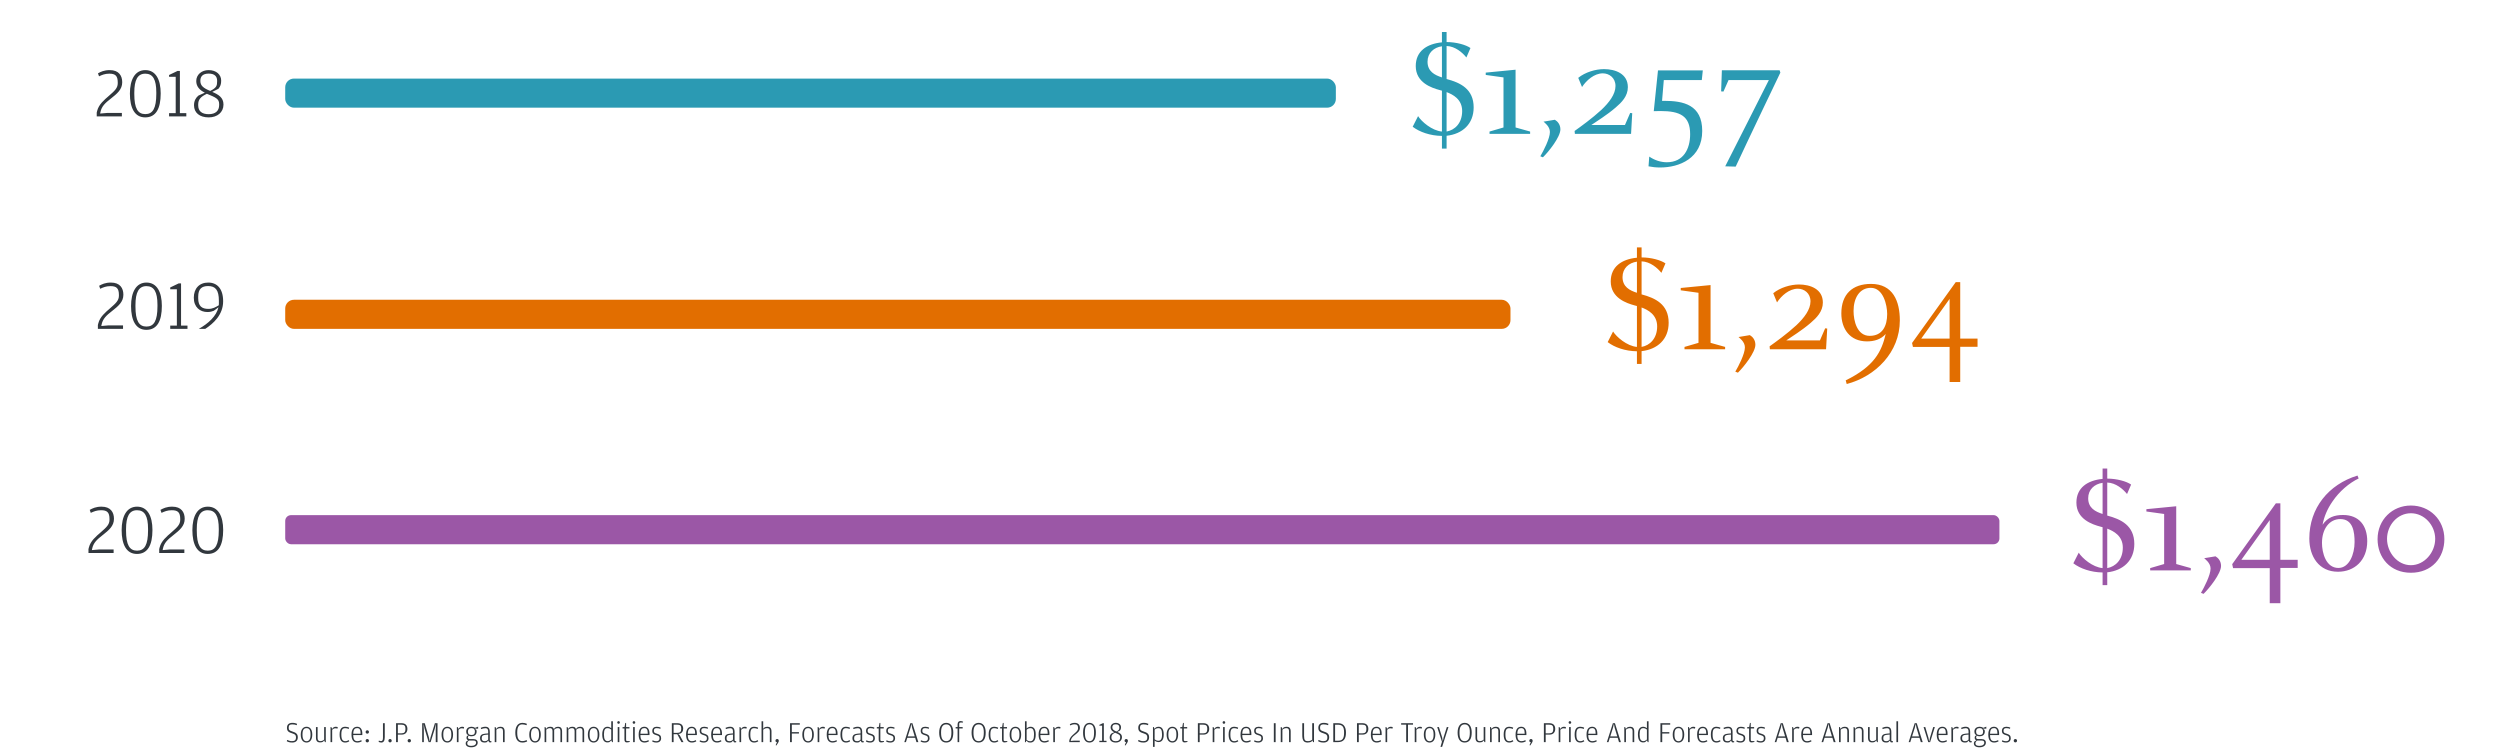 <svg width="859" height="258" viewBox="0 0 859 258" fill="none" xmlns="http://www.w3.org/2000/svg">
<path d="M100.43 255.14C101.57 255.14 102.33 254.52 102.33 253.33C102.33 252.13 101.62 251.72 100.5 251.36C99.41 251.01 99.19 250.81 99.19 250.03C99.19 249.18 99.58 248.9 100.39 248.9C101.12 248.9 101.42 249 101.95 249.18L102.07 248.7C101.66 248.52 101.22 248.37 100.45 248.37C99.3 248.37 98.6 248.94 98.6 250.07C98.6 251.28 99.22 251.61 100.43 251.99C101.45 252.31 101.7 252.6 101.7 253.35C101.7 254.37 101.23 254.65 100.3 254.65C99.66 254.65 99.22 254.48 98.67 254.23L98.54 254.68C98.94 254.92 99.47 255.14 100.43 255.14ZM105.328 255.14C106.518 255.14 107.298 254.19 107.298 252.39C107.298 250.63 106.488 249.71 105.328 249.71C104.168 249.71 103.338 250.63 103.338 252.42C103.338 254.19 104.138 255.14 105.328 255.14ZM105.328 254.68C104.518 254.68 103.938 254.08 103.938 252.45V252.32C103.938 250.71 104.478 250.19 105.328 250.19C106.168 250.19 106.698 250.7 106.698 252.37V252.5C106.698 254.08 106.128 254.68 105.328 254.68ZM111.373 254.13C110.983 254.46 110.613 254.65 110.023 254.65C109.503 254.65 109.133 254.39 109.133 253.61V249.81H108.563V253.49C108.563 254.68 109.143 255.1 109.943 255.1C110.423 255.1 110.763 254.99 110.973 254.88L111.393 254.4L111.663 255H111.943V249.81H111.373V254.13ZM114.117 250.44L113.847 249.81H113.567V255H114.137V250.74C114.467 250.46 114.767 250.24 115.217 250.24C115.537 250.24 115.717 250.29 115.937 250.38L116.057 249.84C115.927 249.78 115.697 249.71 115.377 249.71C115.117 249.71 114.877 249.78 114.617 249.9L114.117 250.44ZM118.598 255.14C119.158 255.14 119.668 254.94 119.998 254.74L119.848 254.31C119.358 254.54 119.108 254.67 118.638 254.67C117.788 254.67 117.288 254.17 117.288 252.43V252.3C117.288 250.61 117.768 250.2 118.638 250.2C119.018 250.2 119.348 250.3 119.848 250.46L119.948 250C119.568 249.84 119.108 249.71 118.598 249.71C117.348 249.71 116.688 250.54 116.688 252.39C116.688 254.26 117.368 255.14 118.598 255.14ZM121.374 252.57H124.494V252.08C124.494 250.64 123.914 249.71 122.734 249.71C121.584 249.71 120.774 250.49 120.774 252.41C120.774 254.25 121.474 255.14 122.794 255.14C123.394 255.14 123.974 254.92 124.284 254.75L124.154 254.31C123.674 254.54 123.284 254.67 122.834 254.67C121.864 254.67 121.384 254.14 121.374 252.57ZM121.374 252.1C121.424 250.52 121.974 250.18 122.734 250.18C123.504 250.18 123.904 250.66 123.904 251.97V252.1H121.374ZM126.194 252.09C126.514 252.09 126.774 251.85 126.774 251.51C126.774 251.16 126.514 250.92 126.194 250.92C125.894 250.92 125.624 251.16 125.624 251.51C125.624 251.85 125.894 252.09 126.194 252.09ZM126.194 255.09C126.514 255.09 126.774 254.85 126.774 254.51C126.774 254.16 126.514 253.92 126.194 253.92C125.894 253.92 125.624 254.16 125.624 254.51C125.624 254.85 125.894 255.09 126.194 255.09ZM131.007 255.14C131.727 255.14 132.207 254.66 132.207 253.29V248.49H131.587V253.51C131.587 254.41 131.337 254.64 130.897 254.64C130.627 254.64 130.427 254.56 130.177 254.46L130.097 254.91C130.277 255.01 130.627 255.14 131.007 255.14ZM134.017 255.09C134.337 255.09 134.597 254.85 134.597 254.51C134.597 254.16 134.337 253.92 134.017 253.92C133.717 253.92 133.447 254.16 133.447 254.51C133.447 254.85 133.717 255.09 134.017 255.09ZM136.084 255H136.704V252.42H137.984C139.414 252.42 139.984 251.5 139.984 250.44C139.984 249.35 139.394 248.49 137.984 248.49H136.084V255ZM136.704 251.97V249H137.894C138.934 249 139.314 249.36 139.314 250.39V250.47C139.314 251.53 138.934 251.97 137.914 251.97H136.704ZM140.626 255.09C140.946 255.09 141.206 254.85 141.206 254.51C141.206 254.16 140.946 253.92 140.626 253.92C140.326 253.92 140.056 254.16 140.056 254.51C140.056 254.85 140.326 255.09 140.626 255.09ZM145.06 255H145.63V250.78L145.53 248.66L145.88 250.34L147.28 255H147.96L149.43 250.26L149.83 248.66L149.72 250.78V255H150.33V248.49H149.43L147.91 253.43L147.66 254.8L147.39 253.43L145.94 248.49H145.06V255ZM153.704 255.14C154.894 255.14 155.674 254.19 155.674 252.39C155.674 250.63 154.864 249.71 153.704 249.71C152.544 249.71 151.714 250.63 151.714 252.42C151.714 254.19 152.514 255.14 153.704 255.14ZM153.704 254.68C152.894 254.68 152.314 254.08 152.314 252.45V252.32C152.314 250.71 152.854 250.19 153.704 250.19C154.544 250.19 155.074 250.7 155.074 252.37V252.5C155.074 254.08 154.504 254.68 153.704 254.68ZM157.529 250.44L157.259 249.81H156.979V255H157.549V250.74C157.879 250.46 158.179 250.24 158.629 250.24C158.949 250.24 159.129 250.29 159.349 250.38L159.469 249.84C159.339 249.78 159.109 249.71 158.789 249.71C158.529 249.71 158.289 249.78 158.029 249.9L157.529 250.44ZM163.2 250.09C162.84 249.81 162.39 249.71 161.99 249.71C161.19 249.71 160.19 250.13 160.19 251.35C160.19 251.7 160.28 252.03 160.41 252.28L160.98 252.63L160.49 252.86C160.42 252.95 160.28 253.14 160.28 253.48C160.28 254.06 160.63 254.29 160.92 254.37L160.31 254.68C160.2 254.8 160.01 255.04 160.01 255.46C160.01 256.23 160.67 256.77 161.92 256.77C163.24 256.77 164.14 256.18 164.14 255.17C164.14 254.41 163.61 253.95 162.64 253.95H161.51C161.02 253.95 160.78 253.76 160.78 253.37C160.78 253.11 160.93 252.93 161.09 252.81C161.37 252.94 161.68 252.99 161.99 252.99C162.9 252.99 163.77 252.57 163.77 251.32C163.77 251.1 163.74 250.97 163.69 250.8L163.11 250.38H164.29V249.68L163.2 250.09ZM161.99 252.54C161.14 252.54 160.78 252.18 160.78 251.37V251.31C160.78 250.64 161.14 250.18 161.99 250.18C162.83 250.18 163.18 250.64 163.18 251.32V251.38C163.18 252.18 162.83 252.54 161.99 252.54ZM161.17 254.45H162.71C163.39 254.45 163.58 254.78 163.58 255.18V255.22C163.58 255.79 163.04 256.29 161.92 256.29C161.02 256.29 160.54 256.02 160.54 255.42C160.54 254.98 160.78 254.7 161.17 254.45ZM167.737 252L166.757 252.08C165.537 252.18 164.947 252.62 164.947 253.64C164.947 254.75 165.617 255.14 166.487 255.14C166.787 255.14 167.087 255.08 167.277 255L167.757 254.48L168.077 255.03C168.197 255.08 168.317 255.1 168.447 255.1C168.627 255.1 168.777 255.05 168.857 255.01L168.837 254.66H168.667C168.407 254.66 168.297 254.57 168.297 254.26V251.59C168.297 250.3 167.847 249.71 166.767 249.71C166.157 249.71 165.707 249.86 165.207 250.06L165.297 250.52C165.807 250.35 166.267 250.21 166.777 250.21C167.567 250.21 167.737 250.71 167.737 251.39V252ZM167.737 254.11C167.497 254.4 167.157 254.67 166.557 254.67C165.837 254.67 165.527 254.39 165.527 253.69V253.62C165.527 252.84 165.907 252.56 166.797 252.48L167.737 252.39V254.11ZM170.528 250.45L170.258 249.81H169.978V255H170.548V250.71C170.978 250.39 171.318 250.19 171.918 250.19C172.448 250.19 172.828 250.42 172.828 251.2V255H173.398V251.32C173.398 250.13 172.818 249.71 171.998 249.71C171.518 249.71 171.198 249.84 170.978 249.95L170.528 250.45ZM179.479 255.14C180.169 255.14 180.639 254.99 181.139 254.77L180.969 254.3C180.399 254.5 180.089 254.64 179.419 254.64C178.359 254.64 177.719 253.88 177.719 251.79V251.6C177.719 249.51 178.509 248.9 179.419 248.9C179.969 248.9 180.309 249.01 180.929 249.18L181.029 248.69C180.559 248.5 180.149 248.37 179.499 248.37C177.799 248.37 177.059 249.82 177.059 251.73C177.059 253.68 177.709 255.14 179.479 255.14ZM183.847 255.14C185.037 255.14 185.817 254.19 185.817 252.39C185.817 250.63 185.007 249.71 183.847 249.71C182.687 249.71 181.857 250.63 181.857 252.42C181.857 254.19 182.657 255.14 183.847 255.14ZM183.847 254.68C183.037 254.68 182.457 254.08 182.457 252.45V252.32C182.457 250.71 182.997 250.19 183.847 250.19C184.687 250.19 185.217 250.7 185.217 252.37V252.5C185.217 254.08 184.647 254.68 183.847 254.68ZM190.322 250.48L189.982 249.95C189.722 249.79 189.442 249.71 189.062 249.71C188.602 249.71 188.282 249.84 188.082 249.95L187.662 250.43L187.402 249.81H187.122V255H187.692V250.69C188.082 250.39 188.432 250.19 188.982 250.19C189.482 250.19 189.842 250.42 189.842 251.2V255H190.412V250.72C190.802 250.4 191.132 250.19 191.702 250.19C192.232 250.19 192.562 250.42 192.562 251.2V255H193.132V251.32C193.132 250.13 192.592 249.71 191.782 249.71C191.342 249.71 190.992 249.84 190.802 249.95L190.322 250.48ZM197.913 250.48L197.573 249.95C197.313 249.79 197.033 249.71 196.653 249.71C196.193 249.71 195.873 249.84 195.673 249.95L195.253 250.43L194.993 249.81H194.713V255H195.283V250.69C195.673 250.39 196.023 250.19 196.573 250.19C197.073 250.19 197.433 250.42 197.433 251.2V255H198.003V250.72C198.393 250.4 198.723 250.19 199.293 250.19C199.823 250.19 200.153 250.42 200.153 251.2V255H200.723V251.32C200.723 250.13 200.183 249.71 199.373 249.71C198.933 249.71 198.583 249.84 198.393 249.95L197.913 250.48ZM203.975 255.14C205.165 255.14 205.945 254.19 205.945 252.39C205.945 250.63 205.135 249.71 203.975 249.71C202.815 249.71 201.985 250.63 201.985 252.42C201.985 254.19 202.785 255.14 203.975 255.14ZM203.975 254.68C203.165 254.68 202.585 254.08 202.585 252.45V252.32C202.585 250.71 203.125 250.19 203.975 250.19C204.815 250.19 205.345 250.7 205.345 252.37V252.5C205.345 254.08 204.775 254.68 203.975 254.68ZM210.02 250.23C209.74 249.98 209.32 249.71 208.72 249.71C207.64 249.71 206.93 250.56 206.93 252.35C206.93 254.16 207.55 255.1 208.7 255.1C209.06 255.1 209.31 255.02 209.46 254.95L210.05 254.38L210.31 255H210.59V247.82H210.02V250.23ZM210.02 254.1C209.57 254.45 209.29 254.65 208.8 254.65C207.99 254.65 207.52 254.09 207.52 252.44V252.3C207.52 250.61 207.98 250.19 208.79 250.19C209.36 250.19 209.79 250.5 210.02 250.68V254.1ZM212.534 248.7C212.774 248.7 212.984 248.5 212.984 248.24C212.984 247.98 212.774 247.78 212.534 247.78C212.294 247.78 212.084 247.98 212.084 248.24C212.084 248.5 212.294 248.7 212.534 248.7ZM212.244 255H212.814V249.81H212.244V255ZM215.394 255.1C215.774 255.1 216.094 255.01 216.394 254.91L216.364 254.62H215.554C215.214 254.62 215.124 254.5 215.124 254.14V250.3H216.284V249.81H215.124V248.41H214.844L214.584 249.81H213.914V250.3H214.554V254.05C214.554 254.79 214.794 255.1 215.394 255.1ZM217.825 248.7C218.065 248.7 218.275 248.5 218.275 248.24C218.275 247.98 218.065 247.78 217.825 247.78C217.585 247.78 217.375 247.98 217.375 248.24C217.375 248.5 217.585 248.7 217.825 248.7ZM217.535 255H218.105V249.81H217.535V255ZM220.044 252.57H223.164V252.08C223.164 250.64 222.584 249.71 221.404 249.71C220.254 249.71 219.444 250.49 219.444 252.41C219.444 254.25 220.144 255.14 221.464 255.14C222.064 255.14 222.644 254.92 222.954 254.75L222.824 254.31C222.344 254.54 221.954 254.67 221.504 254.67C220.534 254.67 220.054 254.14 220.044 252.57ZM220.044 252.1C220.094 250.52 220.644 250.18 221.404 250.18C222.174 250.18 222.574 250.66 222.574 251.97V252.1H220.044ZM225.554 255.14C226.624 255.14 227.164 254.51 227.164 253.68C227.164 252.73 226.694 252.39 225.754 252.11C224.974 251.88 224.674 251.77 224.674 251.11C224.674 250.38 225.034 250.19 225.654 250.19C226.234 250.19 226.504 250.29 226.894 250.43L226.994 250C226.684 249.84 226.234 249.71 225.664 249.71C224.734 249.71 224.124 250.19 224.124 251.13C224.124 252.03 224.644 252.34 225.404 252.56C226.414 252.85 226.604 253.02 226.604 253.69C226.604 254.42 226.184 254.68 225.544 254.68C225.024 254.68 224.564 254.52 224.214 254.36L224.114 254.81C224.404 254.97 224.884 255.14 225.554 255.14ZM233.041 252.2C234.381 252.11 234.741 251.15 234.741 250.36C234.741 249.29 234.151 248.49 232.741 248.49H230.841V255H231.451V252.26H232.701L234.151 255H234.851L233.561 252.63L233.041 252.2ZM231.451 251.81V249H232.651C233.691 249 234.071 249.3 234.071 250.31V250.39C234.071 251.43 233.691 251.81 232.671 251.81H231.451ZM236.328 252.57H239.448V252.08C239.448 250.64 238.868 249.71 237.688 249.71C236.538 249.71 235.728 250.49 235.728 252.41C235.728 254.25 236.428 255.14 237.748 255.14C238.348 255.14 238.928 254.92 239.238 254.75L239.108 254.31C238.628 254.54 238.238 254.67 237.788 254.67C236.818 254.67 236.338 254.14 236.328 252.57ZM236.328 252.1C236.378 250.52 236.928 250.18 237.688 250.18C238.458 250.18 238.858 250.66 238.858 251.97V252.1H236.328ZM241.838 255.14C242.908 255.14 243.448 254.51 243.448 253.68C243.448 252.73 242.978 252.39 242.038 252.11C241.258 251.88 240.958 251.77 240.958 251.11C240.958 250.38 241.318 250.19 241.938 250.19C242.518 250.19 242.788 250.29 243.178 250.43L243.278 250C242.968 249.84 242.518 249.71 241.948 249.71C241.018 249.71 240.408 250.19 240.408 251.13C240.408 252.03 240.928 252.34 241.688 252.56C242.698 252.85 242.888 253.02 242.888 253.69C242.888 254.42 242.468 254.68 241.828 254.68C241.308 254.68 240.848 254.52 240.498 254.36L240.398 254.81C240.688 254.97 241.168 255.14 241.838 255.14ZM244.958 252.57H248.078V252.08C248.078 250.64 247.498 249.71 246.318 249.71C245.168 249.71 244.358 250.49 244.358 252.41C244.358 254.25 245.058 255.14 246.378 255.14C246.978 255.14 247.558 254.92 247.868 254.75L247.738 254.31C247.258 254.54 246.868 254.67 246.418 254.67C245.448 254.67 244.968 254.14 244.958 252.57ZM244.958 252.1C245.008 250.52 245.558 250.18 246.318 250.18C247.088 250.18 247.488 250.66 247.488 251.97V252.1H244.958ZM251.849 252L250.869 252.08C249.649 252.18 249.059 252.62 249.059 253.64C249.059 254.75 249.729 255.14 250.599 255.14C250.899 255.14 251.199 255.08 251.389 255L251.869 254.48L252.189 255.03C252.309 255.08 252.429 255.1 252.559 255.1C252.739 255.1 252.889 255.05 252.969 255.01L252.949 254.66H252.779C252.519 254.66 252.409 254.57 252.409 254.26V251.59C252.409 250.3 251.959 249.71 250.879 249.71C250.269 249.71 249.819 249.86 249.319 250.06L249.409 250.52C249.919 250.35 250.379 250.21 250.889 250.21C251.679 250.21 251.849 250.71 251.849 251.39V252ZM251.849 254.11C251.609 254.4 251.269 254.67 250.669 254.67C249.949 254.67 249.639 254.39 249.639 253.69V253.62C249.639 252.84 250.019 252.56 250.909 252.48L251.849 252.39V254.11ZM254.64 250.44L254.37 249.81H254.09V255H254.66V250.74C254.99 250.46 255.29 250.24 255.74 250.24C256.06 250.24 256.24 250.29 256.46 250.38L256.58 249.84C256.45 249.78 256.22 249.71 255.9 249.71C255.64 249.71 255.4 249.78 255.14 249.9L254.64 250.44ZM259.121 255.14C259.681 255.14 260.191 254.94 260.521 254.74L260.371 254.31C259.881 254.54 259.631 254.67 259.161 254.67C258.311 254.67 257.811 254.17 257.811 252.43V252.3C257.811 250.61 258.291 250.2 259.161 250.2C259.541 250.2 259.871 250.3 260.371 250.46L260.471 250C260.091 249.84 259.631 249.71 259.121 249.71C257.871 249.71 257.211 250.54 257.211 252.39C257.211 254.26 257.891 255.14 259.121 255.14ZM262.235 250.71C262.665 250.39 263.005 250.19 263.605 250.19C264.135 250.19 264.515 250.42 264.515 251.2V255H265.085V251.32C265.085 250.13 264.505 249.71 263.685 249.71C263.205 249.71 262.885 249.84 262.665 249.95L262.235 250.43V247.82H261.665V255H262.235V250.71ZM266.759 256.15L267.249 255.4C267.409 255.15 267.599 254.84 267.599 254.51C267.599 254.16 267.339 253.92 267.019 253.92C266.719 253.92 266.449 254.16 266.449 254.51C266.449 254.71 266.529 254.83 266.619 254.92L266.959 254.97L266.519 256.03L266.759 256.15ZM271.453 255H272.073V252.03H274.513V251.55H272.073V249H274.813V248.49H271.453V255ZM277.666 255.14C278.856 255.14 279.636 254.19 279.636 252.39C279.636 250.63 278.826 249.71 277.666 249.71C276.506 249.71 275.676 250.63 275.676 252.42C275.676 254.19 276.476 255.14 277.666 255.14ZM277.666 254.68C276.856 254.68 276.276 254.08 276.276 252.45V252.32C276.276 250.71 276.816 250.19 277.666 250.19C278.506 250.19 279.036 250.7 279.036 252.37V252.5C279.036 254.08 278.466 254.68 277.666 254.68ZM281.491 250.44L281.221 249.81H280.941V255H281.511V250.74C281.841 250.46 282.141 250.24 282.591 250.24C282.911 250.24 283.091 250.29 283.311 250.38L283.431 249.84C283.301 249.78 283.071 249.71 282.751 249.71C282.491 249.71 282.251 249.78 281.991 249.9L281.491 250.44ZM284.662 252.57H287.782V252.08C287.782 250.64 287.202 249.71 286.022 249.71C284.872 249.71 284.062 250.49 284.062 252.41C284.062 254.25 284.762 255.14 286.082 255.14C286.682 255.14 287.262 254.92 287.572 254.75L287.442 254.31C286.962 254.54 286.572 254.67 286.122 254.67C285.152 254.67 284.672 254.14 284.662 252.57ZM284.662 252.1C284.712 250.52 285.262 250.18 286.022 250.18C286.792 250.18 287.192 250.66 287.192 251.97V252.1H284.662ZM290.693 255.14C291.253 255.14 291.763 254.94 292.093 254.74L291.943 254.31C291.453 254.54 291.203 254.67 290.733 254.67C289.883 254.67 289.383 254.17 289.383 252.43V252.3C289.383 250.61 289.863 250.2 290.733 250.2C291.113 250.2 291.443 250.3 291.943 250.46L292.043 250C291.663 249.84 291.203 249.71 290.693 249.71C289.443 249.71 288.783 250.54 288.783 252.39C288.783 254.26 289.463 255.14 290.693 255.14ZM295.687 252L294.707 252.08C293.487 252.18 292.897 252.62 292.897 253.64C292.897 254.75 293.567 255.14 294.437 255.14C294.737 255.14 295.037 255.08 295.227 255L295.707 254.48L296.027 255.03C296.147 255.08 296.267 255.1 296.397 255.1C296.577 255.1 296.727 255.05 296.807 255.01L296.787 254.66H296.617C296.357 254.66 296.247 254.57 296.247 254.26V251.59C296.247 250.3 295.797 249.71 294.717 249.71C294.107 249.71 293.657 249.86 293.157 250.06L293.247 250.52C293.757 250.35 294.217 250.21 294.727 250.21C295.517 250.21 295.687 250.71 295.687 251.39V252ZM295.687 254.11C295.447 254.4 295.107 254.67 294.507 254.67C293.787 254.67 293.477 254.39 293.477 253.69V253.62C293.477 252.84 293.857 252.56 294.747 252.48L295.687 252.39V254.11ZM298.998 255.14C300.068 255.14 300.608 254.51 300.608 253.68C300.608 252.73 300.138 252.39 299.198 252.11C298.418 251.88 298.118 251.77 298.118 251.11C298.118 250.38 298.478 250.19 299.098 250.19C299.678 250.19 299.948 250.29 300.338 250.43L300.438 250C300.128 249.84 299.678 249.71 299.108 249.71C298.178 249.71 297.568 250.19 297.568 251.13C297.568 252.03 298.088 252.34 298.848 252.56C299.858 252.85 300.048 253.02 300.048 253.69C300.048 254.42 299.628 254.68 298.988 254.68C298.468 254.68 298.008 254.52 297.658 254.36L297.558 254.81C297.848 254.97 298.328 255.14 298.998 255.14ZM302.758 255.1C303.138 255.1 303.458 255.01 303.758 254.91L303.728 254.62H302.918C302.578 254.62 302.488 254.5 302.488 254.14V250.3H303.648V249.81H302.488V248.41H302.208L301.948 249.81H301.278V250.3H301.918V254.05C301.918 254.79 302.158 255.1 302.758 255.1ZM305.939 255.14C307.009 255.14 307.549 254.51 307.549 253.68C307.549 252.73 307.079 252.39 306.139 252.11C305.359 251.88 305.059 251.77 305.059 251.11C305.059 250.38 305.419 250.19 306.039 250.19C306.619 250.19 306.889 250.29 307.279 250.43L307.379 250C307.069 249.84 306.619 249.71 306.049 249.71C305.119 249.71 304.509 250.19 304.509 251.13C304.509 252.03 305.029 252.34 305.789 252.56C306.799 252.85 306.989 253.02 306.989 253.69C306.989 254.42 306.569 254.68 305.929 254.68C305.409 254.68 304.949 254.52 304.599 254.36L304.499 254.81C304.789 254.97 305.269 255.14 305.939 255.14ZM311.746 253.5H314.446L314.896 255H315.546L313.496 248.49H312.796L310.716 255H311.276L311.746 253.5ZM314.296 253.02H311.896L312.826 250.08L313.146 248.71L313.406 250.08L314.296 253.02ZM317.786 255.14C318.856 255.14 319.396 254.51 319.396 253.68C319.396 252.73 318.926 252.39 317.986 252.11C317.206 251.88 316.906 251.77 316.906 251.11C316.906 250.38 317.266 250.19 317.886 250.19C318.466 250.19 318.736 250.29 319.126 250.43L319.226 250C318.916 249.84 318.466 249.71 317.896 249.71C316.966 249.71 316.356 250.19 316.356 251.13C316.356 252.03 316.876 252.34 317.636 252.56C318.646 252.85 318.836 253.02 318.836 253.69C318.836 254.42 318.416 254.68 317.776 254.68C317.256 254.68 316.796 254.52 316.446 254.36L316.346 254.81C316.636 254.97 317.116 255.14 317.786 255.14ZM325.112 255.14C326.772 255.14 327.552 253.9 327.552 251.71C327.552 249.71 326.742 248.37 325.132 248.37C323.512 248.37 322.702 249.74 322.702 251.73C322.702 253.79 323.472 255.14 325.112 255.14ZM325.132 254.66C323.982 254.66 323.352 253.87 323.352 251.79V251.6C323.352 249.76 323.952 248.9 325.122 248.9C326.302 248.9 326.902 249.72 326.902 251.56V251.76C326.902 253.84 326.282 254.66 325.132 254.66ZM329.025 250.3V255H329.585V250.3H330.775V249.81H329.585V248.76C329.585 248.43 329.705 248.27 330.045 248.27H330.885L330.915 247.97C330.675 247.85 330.395 247.75 330.005 247.75C329.435 247.75 329.025 248.1 329.025 248.93V249.81H328.365V250.3H329.025ZM336.246 255.14C337.906 255.14 338.686 253.9 338.686 251.71C338.686 249.71 337.876 248.37 336.266 248.37C334.646 248.37 333.836 249.74 333.836 251.73C333.836 253.79 334.606 255.14 336.246 255.14ZM336.266 254.66C335.116 254.66 334.486 253.87 334.486 251.79V251.6C334.486 249.76 335.086 248.9 336.256 248.9C337.436 248.9 338.036 249.72 338.036 251.56V251.76C338.036 253.84 337.416 254.66 336.266 254.66ZM341.608 255.14C342.168 255.14 342.678 254.94 343.008 254.74L342.858 254.31C342.368 254.54 342.118 254.67 341.648 254.67C340.798 254.67 340.298 254.17 340.298 252.43V252.3C340.298 250.61 340.778 250.2 341.648 250.2C342.028 250.2 342.358 250.3 342.858 250.46L342.958 250C342.578 249.84 342.118 249.71 341.608 249.71C340.358 249.71 339.698 250.54 339.698 252.39C339.698 254.26 340.378 255.14 341.608 255.14ZM345.122 255.1C345.502 255.1 345.822 255.01 346.122 254.91L346.092 254.62H345.282C344.942 254.62 344.852 254.5 344.852 254.14V250.3H346.012V249.81H344.852V248.41H344.572L344.312 249.81H343.642V250.3H344.282V254.05C344.282 254.79 344.522 255.1 345.122 255.1ZM348.903 255.14C350.093 255.14 350.873 254.19 350.873 252.39C350.873 250.63 350.063 249.71 348.903 249.71C347.743 249.71 346.913 250.63 346.913 252.42C346.913 254.19 347.713 255.14 348.903 255.14ZM348.903 254.68C348.093 254.68 347.513 254.08 347.513 252.45V252.32C347.513 250.71 348.053 250.19 348.903 250.19C349.743 250.19 350.273 250.7 350.273 252.37V252.5C350.273 254.08 349.703 254.68 348.903 254.68ZM352.638 254.48L353.258 255.01C353.398 255.06 353.668 255.14 353.998 255.14C355.178 255.14 355.878 254.34 355.878 252.35C355.878 250.52 355.198 249.71 354.108 249.71C353.478 249.71 353.038 250.03 352.748 250.32V247.82H352.178V255.03H352.438L352.638 254.48ZM352.748 250.76C352.978 250.53 353.378 250.19 354.048 250.19C354.778 250.19 355.288 250.62 355.288 252.3V252.44C355.288 254.12 354.838 254.69 353.928 254.69C353.468 254.69 353.088 254.51 352.748 254.24V250.76ZM357.461 252.57H360.581V252.08C360.581 250.64 360.001 249.71 358.821 249.71C357.671 249.71 356.861 250.49 356.861 252.41C356.861 254.25 357.561 255.14 358.881 255.14C359.481 255.14 360.061 254.92 360.371 254.75L360.241 254.31C359.761 254.54 359.371 254.67 358.921 254.67C357.951 254.67 357.471 254.14 357.461 252.57ZM357.461 252.1C357.511 250.52 358.061 250.18 358.821 250.18C359.591 250.18 359.991 250.66 359.991 251.97V252.1H357.461ZM362.452 250.44L362.182 249.81H361.902V255H362.472V250.74C362.802 250.46 363.102 250.24 363.552 250.24C363.872 250.24 364.052 250.29 364.272 250.38L364.392 249.84C364.262 249.78 364.032 249.71 363.712 249.71C363.452 249.71 363.212 249.78 362.952 249.9L362.452 250.44ZM367.407 255H371.007V254.5H368.927L367.897 254.59L367.927 254.43C368.097 253.54 368.637 253.07 369.427 252.45C370.327 251.74 371.057 251.15 371.057 250.11C371.057 249.17 370.577 248.37 369.277 248.37C368.457 248.37 367.987 248.61 367.587 248.83L367.737 249.26C368.167 249.06 368.577 248.88 369.207 248.88C370.047 248.88 370.417 249.16 370.417 250.14V250.25C370.417 250.95 369.957 251.35 369.167 252.04C368.467 252.65 367.707 253.27 367.467 254.21L367.407 254.45V255ZM374.33 255.14C375.86 255.14 376.55 253.9 376.55 251.71C376.55 249.71 375.83 248.37 374.35 248.37C372.86 248.37 372.14 249.74 372.14 251.73C372.14 253.79 372.82 255.14 374.33 255.14ZM374.35 254.67C373.28 254.67 372.77 253.87 372.77 251.79V251.6C372.77 249.76 373.25 248.88 374.34 248.88C375.44 248.88 375.92 249.72 375.92 251.56V251.76C375.92 253.84 375.42 254.67 374.35 254.67ZM377.732 255H380.202V254.53H379.282V248.49H378.942L377.732 249.07V249.33H378.682V254.53H377.732V255ZM382.837 251.6L381.917 252.02C381.577 252.3 381.287 252.74 381.287 253.4C381.287 254.48 382.087 255.14 383.397 255.14C384.617 255.14 385.507 254.42 385.507 253.3C385.507 252.28 384.767 251.86 383.897 251.49L384.787 251.04C385.067 250.69 385.177 250.39 385.177 249.87C385.177 249.02 384.487 248.37 383.377 248.37C382.377 248.37 381.607 249.02 381.607 249.94C381.607 250.72 382.107 251.25 382.837 251.6ZM383.607 251.35C382.647 250.96 382.197 250.6 382.197 249.94V249.88C382.197 249.33 382.487 248.87 383.387 248.87C384.247 248.87 384.597 249.28 384.597 249.89V249.95C384.597 250.61 384.517 250.9 383.607 251.35ZM383.127 251.76C384.417 252.29 384.887 252.49 384.887 253.23V253.37C384.887 254.19 384.377 254.68 383.387 254.68C382.417 254.68 381.887 254.25 381.887 253.41V253.3C381.887 252.59 382.217 252.19 383.127 251.76ZM386.71 256.15L387.2 255.4C387.36 255.15 387.55 254.84 387.55 254.51C387.55 254.16 387.29 253.92 386.97 253.92C386.67 253.92 386.4 254.16 386.4 254.51C386.4 254.71 386.48 254.83 386.57 254.92L386.91 254.97L386.47 256.03L386.71 256.15ZM392.935 255.14C394.075 255.14 394.835 254.52 394.835 253.33C394.835 252.13 394.125 251.72 393.005 251.36C391.915 251.01 391.695 250.81 391.695 250.03C391.695 249.18 392.085 248.9 392.895 248.9C393.625 248.9 393.925 249 394.455 249.18L394.575 248.7C394.165 248.52 393.725 248.37 392.955 248.37C391.805 248.37 391.105 248.94 391.105 250.07C391.105 251.28 391.725 251.61 392.935 251.99C393.955 252.31 394.205 252.6 394.205 253.35C394.205 254.37 393.735 254.65 392.805 254.65C392.165 254.65 391.725 254.48 391.175 254.23L391.045 254.68C391.445 254.92 391.975 255.14 392.935 255.14ZM396.702 250.43L396.442 249.81H396.162V256.62H396.732V254.44C397.022 254.69 397.462 254.98 398.082 254.98C399.152 254.98 399.862 254.16 399.862 252.41C399.862 250.6 399.232 249.71 398.102 249.71C397.722 249.71 397.442 249.81 397.182 249.92L396.702 250.43ZM396.732 254.04V250.69C397.172 250.35 397.522 250.19 398.022 250.19C398.842 250.19 399.272 250.69 399.272 252.32V252.46C399.272 253.97 398.792 254.53 397.992 254.53C397.392 254.53 396.962 254.22 396.732 254.04ZM402.836 255.14C404.026 255.14 404.806 254.19 404.806 252.39C404.806 250.63 403.996 249.71 402.836 249.71C401.676 249.71 400.846 250.63 400.846 252.42C400.846 254.19 401.646 255.14 402.836 255.14ZM402.836 254.68C402.026 254.68 401.446 254.08 401.446 252.45V252.32C401.446 250.71 401.986 250.19 402.836 250.19C403.676 250.19 404.206 250.7 404.206 252.37V252.5C404.206 254.08 403.636 254.68 402.836 254.68ZM407.031 255.1C407.411 255.1 407.731 255.01 408.031 254.91L408.001 254.62H407.191C406.851 254.62 406.761 254.5 406.761 254.14V250.3H407.921V249.81H406.761V248.41H406.481L406.221 249.81H405.551V250.3H406.191V254.05C406.191 254.79 406.431 255.1 407.031 255.1ZM411.589 255H412.209V252.42H413.489C414.919 252.42 415.489 251.5 415.489 250.44C415.489 249.35 414.899 248.49 413.489 248.49H411.589V255ZM412.209 251.97V249H413.399C414.439 249 414.819 249.36 414.819 250.39V250.47C414.819 251.53 414.439 251.97 413.419 251.97H412.209ZM417.228 250.44L416.958 249.81H416.678V255H417.248V250.74C417.578 250.46 417.878 250.24 418.328 250.24C418.648 250.24 418.828 250.29 419.048 250.38L419.168 249.84C419.038 249.78 418.808 249.71 418.488 249.71C418.228 249.71 417.988 249.78 417.728 249.9L417.228 250.44ZM420.537 248.7C420.777 248.7 420.987 248.5 420.987 248.24C420.987 247.98 420.777 247.78 420.537 247.78C420.297 247.78 420.087 247.98 420.087 248.24C420.087 248.5 420.297 248.7 420.537 248.7ZM420.247 255H420.817V249.81H420.247V255ZM424.067 255.14C424.627 255.14 425.137 254.94 425.467 254.74L425.317 254.31C424.827 254.54 424.577 254.67 424.107 254.67C423.257 254.67 422.757 254.17 422.757 252.43V252.3C422.757 250.61 423.237 250.2 424.107 250.2C424.487 250.2 424.817 250.3 425.317 250.46L425.417 250C425.037 249.84 424.577 249.71 424.067 249.71C422.817 249.71 422.157 250.54 422.157 252.39C422.157 254.26 422.837 255.14 424.067 255.14ZM426.842 252.57H429.962V252.08C429.962 250.64 429.382 249.71 428.202 249.71C427.052 249.71 426.242 250.49 426.242 252.41C426.242 254.25 426.942 255.14 428.262 255.14C428.862 255.14 429.442 254.92 429.752 254.75L429.622 254.31C429.142 254.54 428.752 254.67 428.302 254.67C427.332 254.67 426.852 254.14 426.842 252.57ZM426.842 252.1C426.892 250.52 427.442 250.18 428.202 250.18C428.972 250.18 429.372 250.66 429.372 251.97V252.1H426.842ZM432.353 255.14C433.423 255.14 433.963 254.51 433.963 253.68C433.963 252.73 433.493 252.39 432.553 252.11C431.773 251.88 431.473 251.77 431.473 251.11C431.473 250.38 431.833 250.19 432.453 250.19C433.033 250.19 433.303 250.29 433.693 250.43L433.793 250C433.483 249.84 433.033 249.71 432.463 249.71C431.533 249.71 430.923 250.19 430.923 251.13C430.923 252.03 431.443 252.34 432.203 252.56C433.213 252.85 433.403 253.02 433.403 253.69C433.403 254.42 432.983 254.68 432.343 254.68C431.823 254.68 431.363 254.52 431.013 254.36L430.913 254.81C431.203 254.97 431.683 255.14 432.353 255.14ZM437.689 255H438.309V248.49H437.689V255ZM440.613 250.45L440.343 249.81H440.063V255H440.633V250.71C441.063 250.39 441.403 250.19 442.003 250.19C442.533 250.19 442.913 250.42 442.913 251.2V255H443.483V251.32C443.483 250.13 442.903 249.71 442.083 249.71C441.603 249.71 441.283 249.84 441.063 249.95L440.613 250.45ZM450.873 254.18C450.503 254.42 450.083 254.66 449.393 254.66C448.433 254.66 448.083 254.35 448.083 252.81V248.49H447.463V252.58C447.463 254.37 447.943 255.14 449.313 255.14C449.853 255.14 450.333 254.98 450.573 254.87L450.943 254.4L451.193 255H451.493V248.49H450.873V254.18ZM454.809 255.14C455.949 255.14 456.709 254.52 456.709 253.33C456.709 252.13 455.999 251.72 454.879 251.36C453.789 251.01 453.569 250.81 453.569 250.03C453.569 249.18 453.959 248.9 454.769 248.9C455.499 248.9 455.799 249 456.329 249.18L456.449 248.7C456.039 248.52 455.599 248.37 454.829 248.37C453.679 248.37 452.979 248.94 452.979 250.07C452.979 251.28 453.599 251.61 454.809 251.99C455.829 252.31 456.079 252.6 456.079 253.35C456.079 254.37 455.609 254.65 454.679 254.65C454.039 254.65 453.599 254.48 453.049 254.23L452.919 254.68C453.319 254.92 453.849 255.14 454.809 255.14ZM458.116 255H459.686C461.606 255 462.476 253.96 462.476 251.73C462.476 249.64 461.596 248.49 459.776 248.49H458.116V255ZM458.736 254.52V249.01H459.596C461.126 249.01 461.826 249.57 461.826 251.62V251.8C461.826 254.05 461.086 254.52 459.616 254.52H458.736ZM466.258 255H466.878V252.42H468.158C469.588 252.42 470.158 251.5 470.158 250.44C470.158 249.35 469.568 248.49 468.158 248.49H466.258V255ZM466.878 251.97V249H468.068C469.108 249 469.488 249.36 469.488 250.39V250.47C469.488 251.53 469.108 251.97 468.088 251.97H466.878ZM471.628 252.57H474.748V252.08C474.748 250.64 474.168 249.71 472.988 249.71C471.838 249.71 471.028 250.49 471.028 252.41C471.028 254.25 471.728 255.14 473.048 255.14C473.648 255.14 474.228 254.92 474.538 254.75L474.408 254.31C473.928 254.54 473.538 254.67 473.088 254.67C472.118 254.67 471.638 254.14 471.628 252.57ZM471.628 252.1C471.678 250.52 472.228 250.18 472.988 250.18C473.758 250.18 474.158 250.66 474.158 251.97V252.1H471.628ZM476.618 250.44L476.348 249.81H476.068V255H476.638V250.74C476.968 250.46 477.268 250.24 477.718 250.24C478.038 250.24 478.218 250.29 478.438 250.38L478.558 249.84C478.428 249.78 478.198 249.71 477.878 249.71C477.618 249.71 477.378 249.78 477.118 249.9L476.618 250.44ZM483.164 249V255H483.784V249H485.514V248.49H481.434V249H483.164ZM486.649 250.44L486.379 249.81H486.099V255H486.669V250.74C486.999 250.46 487.299 250.24 487.749 250.24C488.069 250.24 488.249 250.29 488.469 250.38L488.589 249.84C488.459 249.78 488.229 249.71 487.909 249.71C487.649 249.71 487.409 249.78 487.149 249.9L486.649 250.44ZM491.21 255.14C492.4 255.14 493.18 254.19 493.18 252.39C493.18 250.63 492.37 249.71 491.21 249.71C490.05 249.71 489.22 250.63 489.22 252.42C489.22 254.19 490.02 255.14 491.21 255.14ZM491.21 254.68C490.4 254.68 489.82 254.08 489.82 252.45V252.32C489.82 250.71 490.36 250.19 491.21 250.19C492.05 250.19 492.58 250.7 492.58 252.37V252.5C492.58 254.08 492.01 254.68 491.21 254.68ZM494.947 256.62H495.517L497.697 249.81H497.127L496.027 253.33L495.757 254.67L495.507 253.33L494.407 249.81H493.817L495.457 254.88L494.947 256.62ZM503.243 255.14C504.903 255.14 505.683 253.9 505.683 251.71C505.683 249.71 504.873 248.37 503.263 248.37C501.643 248.37 500.833 249.74 500.833 251.73C500.833 253.79 501.603 255.14 503.243 255.14ZM503.263 254.66C502.113 254.66 501.483 253.87 501.483 251.79V251.6C501.483 249.76 502.083 248.9 503.253 248.9C504.433 248.9 505.033 249.72 505.033 251.56V251.76C505.033 253.84 504.413 254.66 503.263 254.66ZM509.785 254.13C509.395 254.46 509.025 254.65 508.435 254.65C507.915 254.65 507.545 254.39 507.545 253.61V249.81H506.975V253.49C506.975 254.68 507.555 255.1 508.355 255.1C508.835 255.1 509.175 254.99 509.385 254.88L509.805 254.4L510.075 255H510.355V249.81H509.785V254.13ZM512.53 250.45L512.26 249.81H511.98V255H512.55V250.71C512.98 250.39 513.32 250.19 513.92 250.19C514.45 250.19 514.83 250.42 514.83 251.2V255H515.4V251.32C515.4 250.13 514.82 249.71 514 249.71C513.52 249.71 513.2 249.84 512.98 249.95L512.53 250.45ZM518.573 255.14C519.133 255.14 519.643 254.94 519.973 254.74L519.823 254.31C519.333 254.54 519.083 254.67 518.613 254.67C517.763 254.67 517.263 254.17 517.263 252.43V252.3C517.263 250.61 517.743 250.2 518.613 250.2C518.993 250.2 519.323 250.3 519.823 250.46L519.923 250C519.543 249.84 519.083 249.71 518.573 249.71C517.323 249.71 516.663 250.54 516.663 252.39C516.663 254.26 517.343 255.14 518.573 255.14ZM521.349 252.57H524.469V252.08C524.469 250.64 523.889 249.71 522.709 249.71C521.559 249.71 520.749 250.49 520.749 252.41C520.749 254.25 521.449 255.14 522.769 255.14C523.369 255.14 523.949 254.92 524.259 254.75L524.129 254.31C523.649 254.54 523.259 254.67 522.809 254.67C521.839 254.67 521.359 254.14 521.349 252.57ZM521.349 252.1C521.399 250.52 521.949 250.18 522.709 250.18C523.479 250.18 523.879 250.66 523.879 251.97V252.1H521.349ZM525.781 256.15L526.271 255.4C526.431 255.15 526.621 254.84 526.621 254.51C526.621 254.16 526.361 253.92 526.041 253.92C525.741 253.92 525.471 254.16 525.471 254.51C525.471 254.71 525.551 254.83 525.641 254.92L525.981 254.97L525.541 256.03L525.781 256.15ZM530.476 255H531.096V252.42H532.376C533.806 252.42 534.376 251.5 534.376 250.44C534.376 249.35 533.786 248.49 532.376 248.49H530.476V255ZM531.096 251.97V249H532.286C533.326 249 533.706 249.36 533.706 250.39V250.47C533.706 251.53 533.326 251.97 532.306 251.97H531.096ZM536.116 250.44L535.846 249.81H535.566V255H536.136V250.74C536.466 250.46 536.766 250.24 537.216 250.24C537.536 250.24 537.716 250.29 537.936 250.38L538.056 249.84C537.926 249.78 537.696 249.71 537.376 249.71C537.116 249.71 536.876 249.78 536.616 249.9L536.116 250.44ZM539.424 248.7C539.664 248.7 539.874 248.5 539.874 248.24C539.874 247.98 539.664 247.78 539.424 247.78C539.184 247.78 538.974 247.98 538.974 248.24C538.974 248.5 539.184 248.7 539.424 248.7ZM539.134 255H539.704V249.81H539.134V255ZM542.954 255.14C543.514 255.14 544.024 254.94 544.354 254.74L544.204 254.31C543.714 254.54 543.464 254.67 542.994 254.67C542.144 254.67 541.644 254.17 541.644 252.43V252.3C541.644 250.61 542.124 250.2 542.994 250.2C543.374 250.2 543.704 250.3 544.204 250.46L544.304 250C543.924 249.84 543.464 249.71 542.954 249.71C541.704 249.71 541.044 250.54 541.044 252.39C541.044 254.26 541.724 255.14 542.954 255.14ZM545.729 252.57H548.849V252.08C548.849 250.64 548.269 249.71 547.089 249.71C545.939 249.71 545.129 250.49 545.129 252.41C545.129 254.25 545.829 255.14 547.149 255.14C547.749 255.14 548.329 254.92 548.639 254.75L548.509 254.31C548.029 254.54 547.639 254.67 547.189 254.67C546.219 254.67 545.739 254.14 545.729 252.57ZM545.729 252.1C545.779 250.52 546.329 250.18 547.089 250.18C547.859 250.18 548.259 250.66 548.259 251.97V252.1H545.729ZM553.137 253.5H555.837L556.287 255H556.937L554.887 248.49H554.187L552.107 255H552.667L553.137 253.5ZM555.687 253.02H553.287L554.217 250.08L554.537 248.71L554.797 250.08L555.687 253.02ZM558.657 250.45L558.387 249.81H558.107V255H558.677V250.71C559.107 250.39 559.447 250.19 560.047 250.19C560.577 250.19 560.957 250.42 560.957 251.2V255H561.527V251.32C561.527 250.13 560.947 249.71 560.127 249.71C559.647 249.71 559.327 249.84 559.107 249.95L558.657 250.45ZM565.88 250.23C565.6 249.98 565.18 249.71 564.58 249.71C563.5 249.71 562.79 250.56 562.79 252.35C562.79 254.16 563.41 255.1 564.56 255.1C564.92 255.1 565.17 255.02 565.32 254.95L565.91 254.38L566.17 255H566.45V247.82H565.88V250.23ZM565.88 254.1C565.43 254.45 565.15 254.65 564.66 254.65C563.85 254.65 563.38 254.09 563.38 252.44V252.3C563.38 250.61 563.84 250.19 564.65 250.19C565.22 250.19 565.65 250.5 565.88 250.68V254.1ZM570.522 255H571.142V252.03H573.582V251.55H571.142V249H573.882V248.49H570.522V255ZM576.734 255.14C577.924 255.14 578.704 254.19 578.704 252.39C578.704 250.63 577.894 249.71 576.734 249.71C575.574 249.71 574.744 250.63 574.744 252.42C574.744 254.19 575.544 255.14 576.734 255.14ZM576.734 254.68C575.924 254.68 575.344 254.08 575.344 252.45V252.32C575.344 250.71 575.884 250.19 576.734 250.19C577.574 250.19 578.104 250.7 578.104 252.37V252.5C578.104 254.08 577.534 254.68 576.734 254.68ZM580.559 250.44L580.289 249.81H580.009V255H580.579V250.74C580.909 250.46 581.209 250.24 581.659 250.24C581.979 250.24 582.159 250.29 582.379 250.38L582.499 249.84C582.369 249.78 582.139 249.71 581.819 249.71C581.559 249.71 581.319 249.78 581.059 249.9L580.559 250.44ZM583.73 252.57H586.85V252.08C586.85 250.64 586.27 249.71 585.09 249.71C583.94 249.71 583.13 250.49 583.13 252.41C583.13 254.25 583.83 255.14 585.15 255.14C585.75 255.14 586.33 254.92 586.64 254.75L586.51 254.31C586.03 254.54 585.64 254.67 585.19 254.67C584.22 254.67 583.74 254.14 583.73 252.57ZM583.73 252.1C583.78 250.52 584.33 250.18 585.09 250.18C585.86 250.18 586.26 250.66 586.26 251.97V252.1H583.73ZM589.761 255.14C590.321 255.14 590.831 254.94 591.161 254.74L591.011 254.31C590.521 254.54 590.271 254.67 589.801 254.67C588.951 254.67 588.451 254.17 588.451 252.43V252.3C588.451 250.61 588.931 250.2 589.801 250.2C590.181 250.2 590.511 250.3 591.011 250.46L591.111 250C590.731 249.84 590.271 249.71 589.761 249.71C588.511 249.71 587.851 250.54 587.851 252.39C587.851 254.26 588.531 255.14 589.761 255.14ZM594.755 252L593.775 252.08C592.555 252.18 591.965 252.62 591.965 253.64C591.965 254.75 592.635 255.14 593.505 255.14C593.805 255.14 594.105 255.08 594.295 255L594.775 254.48L595.095 255.03C595.215 255.08 595.335 255.1 595.465 255.1C595.645 255.1 595.795 255.05 595.875 255.01L595.855 254.66H595.685C595.425 254.66 595.315 254.57 595.315 254.26V251.59C595.315 250.3 594.865 249.71 593.785 249.71C593.175 249.71 592.725 249.86 592.225 250.06L592.315 250.52C592.825 250.35 593.285 250.21 593.795 250.21C594.585 250.21 594.755 250.71 594.755 251.39V252ZM594.755 254.11C594.515 254.4 594.175 254.67 593.575 254.67C592.855 254.67 592.545 254.39 592.545 253.69V253.62C592.545 252.84 592.925 252.56 593.815 252.48L594.755 252.39V254.11ZM598.066 255.14C599.136 255.14 599.676 254.51 599.676 253.68C599.676 252.73 599.206 252.39 598.266 252.11C597.486 251.88 597.186 251.77 597.186 251.11C597.186 250.38 597.546 250.19 598.166 250.19C598.746 250.19 599.016 250.29 599.406 250.43L599.506 250C599.196 249.84 598.746 249.71 598.176 249.71C597.246 249.71 596.636 250.19 596.636 251.13C596.636 252.03 597.156 252.34 597.916 252.56C598.926 252.85 599.116 253.02 599.116 253.69C599.116 254.42 598.696 254.68 598.056 254.68C597.536 254.68 597.076 254.52 596.726 254.36L596.626 254.81C596.916 254.97 597.396 255.14 598.066 255.14ZM601.826 255.1C602.206 255.1 602.526 255.01 602.826 254.91L602.796 254.62H601.986C601.646 254.62 601.556 254.5 601.556 254.14V250.3H602.716V249.81H601.556V248.41H601.276L601.016 249.81H600.346V250.3H600.986V254.05C600.986 254.79 601.226 255.1 601.826 255.1ZM605.007 255.14C606.077 255.14 606.617 254.51 606.617 253.68C606.617 252.73 606.147 252.39 605.207 252.11C604.427 251.88 604.127 251.77 604.127 251.11C604.127 250.38 604.487 250.19 605.107 250.19C605.687 250.19 605.957 250.29 606.347 250.43L606.447 250C606.137 249.84 605.687 249.71 605.117 249.71C604.187 249.71 603.577 250.19 603.577 251.13C603.577 252.03 604.097 252.34 604.857 252.56C605.867 252.85 606.057 253.02 606.057 253.69C606.057 254.42 605.637 254.68 604.997 254.68C604.477 254.68 604.017 254.52 603.667 254.36L603.567 254.81C603.857 254.97 604.337 255.14 605.007 255.14ZM610.814 253.5H613.514L613.964 255H614.614L612.564 248.49H611.864L609.784 255H610.344L610.814 253.5ZM613.364 253.02H610.964L611.894 250.08L612.214 248.71L612.474 250.08L613.364 253.02ZM616.334 250.44L616.064 249.81H615.784V255H616.354V250.74C616.684 250.46 616.984 250.24 617.434 250.24C617.754 250.24 617.934 250.29 618.154 250.38L618.274 249.84C618.144 249.78 617.914 249.71 617.594 249.71C617.334 249.71 617.094 249.78 616.834 249.9L616.334 250.44ZM619.505 252.57H622.625V252.08C622.625 250.64 622.045 249.71 620.865 249.71C619.715 249.71 618.905 250.49 618.905 252.41C618.905 254.25 619.605 255.14 620.925 255.14C621.525 255.14 622.105 254.92 622.415 254.75L622.285 254.31C621.805 254.54 621.415 254.67 620.965 254.67C619.995 254.67 619.515 254.14 619.505 252.57ZM619.505 252.1C619.555 250.52 620.105 250.18 620.865 250.18C621.635 250.18 622.035 250.66 622.035 251.97V252.1H619.505ZM626.912 253.5H629.612L630.062 255H630.712L628.662 248.49H627.962L625.882 255H626.442L626.912 253.5ZM629.462 253.02H627.062L627.992 250.08L628.312 248.71L628.572 250.08L629.462 253.02ZM632.432 250.45L632.162 249.81H631.882V255H632.452V250.71C632.882 250.39 633.222 250.19 633.822 250.19C634.352 250.19 634.732 250.42 634.732 251.2V255H635.302V251.32C635.302 250.13 634.722 249.71 633.902 249.71C633.422 249.71 633.102 249.84 632.882 249.95L632.432 250.45ZM637.436 250.45L637.166 249.81H636.886V255H637.456V250.71C637.886 250.39 638.226 250.19 638.826 250.19C639.356 250.19 639.736 250.42 639.736 251.2V255H640.306V251.32C640.306 250.13 639.726 249.71 638.906 249.71C638.426 249.71 638.106 249.84 637.886 249.95L637.436 250.45ZM644.659 254.13C644.269 254.46 643.899 254.65 643.309 254.65C642.789 254.65 642.419 254.39 642.419 253.61V249.81H641.849V253.49C641.849 254.68 642.429 255.1 643.229 255.1C643.709 255.1 644.049 254.99 644.259 254.88L644.679 254.4L644.949 255H645.229V249.81H644.659V254.13ZM649.304 252L648.324 252.08C647.104 252.18 646.514 252.62 646.514 253.64C646.514 254.75 647.184 255.14 648.054 255.14C648.354 255.14 648.654 255.08 648.844 255L649.324 254.48L649.644 255.03C649.764 255.08 649.884 255.1 650.014 255.1C650.194 255.1 650.344 255.05 650.424 255.01L650.404 254.66H650.234C649.974 254.66 649.864 254.57 649.864 254.26V251.59C649.864 250.3 649.414 249.71 648.334 249.71C647.724 249.71 647.274 249.86 646.774 250.06L646.864 250.52C647.374 250.35 647.834 250.21 648.344 250.21C649.134 250.21 649.304 250.71 649.304 251.39V252ZM649.304 254.11C649.064 254.4 648.724 254.67 648.124 254.67C647.404 254.67 647.094 254.39 647.094 253.69V253.62C647.094 252.84 647.474 252.56 648.364 252.48L649.304 252.39V254.11ZM651.605 255H652.185V247.82H651.605V255ZM656.84 253.5H659.54L659.99 255H660.64L658.59 248.49H657.89L655.81 255H656.37L656.84 253.5ZM659.39 253.02H656.99L657.92 250.08L658.24 248.71L658.5 250.08L659.39 253.02ZM662.547 255H663.187L664.817 249.81H664.247L663.137 253.49L662.877 254.84L662.617 253.49L661.527 249.81H660.937L662.547 255ZM666.058 252.57H669.178V252.08C669.178 250.64 668.598 249.71 667.418 249.71C666.268 249.71 665.458 250.49 665.458 252.41C665.458 254.25 666.158 255.14 667.478 255.14C668.078 255.14 668.658 254.92 668.968 254.75L668.838 254.31C668.358 254.54 667.968 254.67 667.518 254.67C666.548 254.67 666.068 254.14 666.058 252.57ZM666.058 252.1C666.108 250.52 666.658 250.18 667.418 250.18C668.188 250.18 668.588 250.66 668.588 251.97V252.1H666.058ZM671.049 250.44L670.779 249.81H670.499V255H671.069V250.74C671.399 250.46 671.699 250.24 672.149 250.24C672.469 250.24 672.649 250.29 672.869 250.38L672.989 249.84C672.859 249.78 672.629 249.71 672.309 249.71C672.049 249.71 671.809 249.78 671.549 249.9L671.049 250.44ZM676.39 252L675.41 252.08C674.19 252.18 673.6 252.62 673.6 253.64C673.6 254.75 674.27 255.14 675.14 255.14C675.44 255.14 675.74 255.08 675.93 255L676.41 254.48L676.73 255.03C676.85 255.08 676.97 255.1 677.1 255.1C677.28 255.1 677.43 255.05 677.51 255.01L677.49 254.66H677.32C677.06 254.66 676.95 254.57 676.95 254.26V251.59C676.95 250.3 676.5 249.71 675.42 249.71C674.81 249.71 674.36 249.86 673.86 250.06L673.95 250.52C674.46 250.35 674.92 250.21 675.43 250.21C676.22 250.21 676.39 250.71 676.39 251.39V252ZM676.39 254.11C676.15 254.4 675.81 254.67 675.21 254.67C674.49 254.67 674.18 254.39 674.18 253.69V253.62C674.18 252.84 674.56 252.56 675.45 252.48L676.39 252.39V254.11ZM681.411 250.09C681.051 249.81 680.601 249.71 680.201 249.71C679.401 249.71 678.401 250.13 678.401 251.35C678.401 251.7 678.491 252.03 678.621 252.28L679.191 252.63L678.701 252.86C678.631 252.95 678.491 253.14 678.491 253.48C678.491 254.06 678.841 254.29 679.131 254.37L678.521 254.68C678.411 254.8 678.221 255.04 678.221 255.46C678.221 256.23 678.881 256.77 680.131 256.77C681.451 256.77 682.351 256.18 682.351 255.17C682.351 254.41 681.821 253.95 680.851 253.95H679.721C679.231 253.95 678.991 253.76 678.991 253.37C678.991 253.11 679.141 252.93 679.301 252.81C679.581 252.94 679.891 252.99 680.201 252.99C681.111 252.99 681.981 252.57 681.981 251.32C681.981 251.1 681.951 250.97 681.901 250.8L681.321 250.38H682.501V249.68L681.411 250.09ZM680.201 252.54C679.351 252.54 678.991 252.18 678.991 251.37V251.31C678.991 250.64 679.351 250.18 680.201 250.18C681.041 250.18 681.391 250.64 681.391 251.32V251.38C681.391 252.18 681.041 252.54 680.201 252.54ZM679.381 254.45H680.921C681.601 254.45 681.791 254.78 681.791 255.18V255.22C681.791 255.79 681.251 256.29 680.131 256.29C679.231 256.29 678.751 256.02 678.751 255.42C678.751 254.98 678.991 254.7 679.381 254.45ZM683.778 252.57H686.898V252.08C686.898 250.64 686.318 249.71 685.138 249.71C683.988 249.71 683.178 250.49 683.178 252.41C683.178 254.25 683.878 255.14 685.198 255.14C685.798 255.14 686.378 254.92 686.688 254.75L686.558 254.31C686.078 254.54 685.688 254.67 685.238 254.67C684.268 254.67 683.788 254.14 683.778 252.57ZM683.778 252.1C683.828 250.52 684.378 250.18 685.138 250.18C685.908 250.18 686.308 250.66 686.308 251.97V252.1H683.778ZM689.288 255.14C690.358 255.14 690.898 254.51 690.898 253.68C690.898 252.73 690.428 252.39 689.488 252.11C688.708 251.88 688.408 251.77 688.408 251.11C688.408 250.38 688.768 250.19 689.388 250.19C689.968 250.19 690.238 250.29 690.628 250.43L690.728 250C690.418 249.84 689.968 249.71 689.398 249.71C688.468 249.71 687.858 250.19 687.858 251.13C687.858 252.03 688.378 252.34 689.138 252.56C690.148 252.85 690.338 253.02 690.338 253.69C690.338 254.42 689.918 254.68 689.278 254.68C688.758 254.68 688.298 254.52 687.948 254.36L687.848 254.81C688.138 254.97 688.618 255.14 689.288 255.14ZM692.478 255.09C692.798 255.09 693.058 254.85 693.058 254.51C693.058 254.16 692.798 253.92 692.478 253.92C692.178 253.92 691.908 254.16 691.908 254.51C691.908 254.85 692.178 255.09 692.478 255.09Z" fill="#31373D"/>
<rect x="98" y="27" width="361" height="10" rx="3" fill="#2B9AB3"/>
<rect x="98" y="103" width="421" height="10" rx="3" fill="#E26E00"/>
<rect x="98" y="177" width="589" height="10" rx="2" fill="#9B57A6"/>
<path d="M497.05 11H495.45V14.55C490.25 15.05 486.45 17.6 486.45 22.7C486.45 28.4 491.9 30.2 494.7 30.95C495 31.05 495.4 31.15 495.45 31.15V45.2C492 44.9 488.4 41.75 487.25 39.9C486.65 41.15 486 42.35 485.4 43.55C487.75 45.35 491.4 46.65 495.45 46.7V51.05H497.05V46.65C502.5 46.05 506.35 42.6 506.35 36.9C506.35 30.55 501.75 28.4 497.05 27.15V15.8C500 15.9 502.5 18.05 503.85 19.75L505.25 16.5C503.7 15.4 500.35 14.45 497.05 14.45V11ZM497.05 45.2V31.65C499.2 32.45 502.4 34.1 502.4 38.15C502.4 42.35 499.85 44.7 497.05 45.2ZM495.45 15.9V26.6C492.95 25.8 490.5 24.55 490.5 21.2C490.5 18.2 492.65 16.3 495.45 15.9ZM520.75 43.8V23.95L510.5 24.95V25.75L516.6 26.6V43.8L511.8 45.2V46H525.75V45.2L520.75 43.8ZM530.35 41.8C530.6 42.05 532.55 43.4 532.55 45.35C532.55 47.6 530.35 51.85 529.25 53.7L530.15 54.05C532.1 52.15 536.15 47.1 536.15 44.45C536.15 42.8 535.2 41.7 534.25 41.15L530.35 41.8ZM543.583 29.9C545.083 27.6 547.783 25.2 550.733 25.2C552.883 25.2 555.083 26.7 555.083 29.55C555.083 32.4 552.883 35.25 550.233 37.75C547.033 40.7 543.133 43.5 541.033 45L541.133 46H560.433L560.833 38.9L560.133 38.8L558.333 42.95H546.783C548.533 41.75 552.183 39.5 555.133 36.95C557.183 35.2 559.333 33.05 559.333 29.95C559.333 25.3 554.983 23.75 551.133 23.75C548.233 23.75 544.683 24.8 542.283 26.75L543.583 29.9ZM566.433 57.15C567.633 57.4 568.983 57.55 570.433 57.55C577.033 57.55 584.883 54.4 584.883 45C584.883 35.95 578.333 34.65 571.833 34.65H571.083L571.683 27.5H584.733L585.083 24.2H569.683L568.233 38.2C569.033 38.15 569.833 38.15 570.533 38.15C577.283 38.15 580.733 39.85 580.733 46.1C580.733 51.25 578.383 55.75 572.733 55.75C570.633 55.75 568.483 55.05 566.683 53.8L566.433 57.15ZM591.383 31.4L592.183 31.45L593.933 27.5H607.783C607.783 27.5 593.733 55.35 592.783 57.15L596.383 57.25C600.433 48.5 611.733 24.95 611.733 24.95L611.483 24.15H591.633L591.383 31.4Z" fill="#2B9AB3"/>
<path d="M33.235 40H41.875V38.8H36.883L34.411 39.016L34.483 38.632C34.891 36.496 36.187 35.368 38.083 33.88C40.243 32.176 41.995 30.76 41.995 28.264C41.995 26.008 40.843 24.088 37.723 24.088C35.755 24.088 34.627 24.664 33.667 25.192L34.027 26.224C35.059 25.744 36.043 25.312 37.555 25.312C39.571 25.312 40.459 25.984 40.459 28.336V28.6C40.459 30.28 39.355 31.24 37.459 32.896C35.779 34.36 33.955 35.848 33.379 38.104L33.235 38.68V40ZM49.889 40.336C53.56 40.336 55.217 37.36 55.217 32.104C55.217 27.304 53.489 24.088 49.937 24.088C46.361 24.088 44.633 27.376 44.633 32.152C44.633 37.096 46.264 40.336 49.889 40.336ZM49.937 39.208C47.368 39.208 46.145 37.288 46.145 32.296V31.84C46.145 27.424 47.297 25.312 49.913 25.312C52.553 25.312 53.705 27.328 53.705 31.744V32.224C53.705 37.216 52.505 39.208 49.937 39.208ZM58.091 40H64.019V38.872H61.811V24.376H60.995L58.091 25.768V26.392H60.371V38.872H58.091V40ZM70.381 31.84L68.173 32.848C67.357 33.52 66.661 34.576 66.661 36.16C66.661 38.752 68.581 40.336 71.725 40.336C74.653 40.336 76.789 38.608 76.789 35.92C76.789 33.472 75.013 32.464 72.925 31.576L75.061 30.496C75.733 29.656 75.997 28.936 75.997 27.688C75.997 25.648 74.341 24.088 71.677 24.088C69.277 24.088 67.429 25.648 67.429 27.856C67.429 29.728 68.629 31 70.381 31.84ZM72.229 31.24C69.925 30.304 68.845 29.44 68.845 27.856V27.712C68.845 26.392 69.541 25.288 71.701 25.288C73.765 25.288 74.605 26.272 74.605 27.736V27.88C74.605 29.464 74.413 30.16 72.229 31.24ZM71.077 32.224C74.173 33.496 75.301 33.976 75.301 35.752V36.088C75.301 38.056 74.077 39.232 71.701 39.232C69.373 39.232 68.101 38.2 68.101 36.184V35.92C68.101 34.216 68.893 33.256 71.077 32.224Z" fill="#31373D"/>
<path d="M564.05 85H562.45V88.55C557.25 89.05 553.45 91.6 553.45 96.7C553.45 102.4 558.9 104.2 561.7 104.95C562 105.05 562.4 105.15 562.45 105.15V119.2C559 118.9 555.4 115.75 554.25 113.9C553.65 115.15 553 116.35 552.4 117.55C554.75 119.35 558.4 120.65 562.45 120.7V125.05H564.05V120.65C569.5 120.05 573.35 116.6 573.35 110.9C573.35 104.55 568.75 102.4 564.05 101.15V89.8C567 89.9 569.5 92.05 570.85 93.75L572.25 90.5C570.7 89.4 567.35 88.45 564.05 88.45V85ZM564.05 119.2V105.65C566.2 106.45 569.4 108.1 569.4 112.15C569.4 116.35 566.85 118.7 564.05 119.2ZM562.45 89.9V100.6C559.95 99.8 557.5 98.55 557.5 95.2C557.5 92.2 559.65 90.3 562.45 89.9ZM587.75 117.8V97.95L577.5 98.95V99.75L583.6 100.6V117.8L578.8 119.2V120H592.75V119.2L587.75 117.8ZM597.35 115.8C597.6 116.05 599.55 117.4 599.55 119.35C599.55 121.6 597.35 125.85 596.25 127.7L597.15 128.05C599.1 126.15 603.15 121.1 603.15 118.45C603.15 116.8 602.2 115.7 601.25 115.15L597.35 115.8ZM610.583 103.9C612.083 101.6 614.783 99.2 617.733 99.2C619.883 99.2 622.083 100.7 622.083 103.55C622.083 106.4 619.883 109.25 617.233 111.75C614.033 114.7 610.133 117.5 608.033 119L608.133 120H627.433L627.833 112.9L627.133 112.8L625.333 116.95H613.783C615.533 115.75 619.183 113.5 622.133 110.95C624.183 109.2 626.333 107.05 626.333 103.95C626.333 99.3 621.983 97.75 618.133 97.75C615.233 97.75 611.683 98.8 609.283 100.75L610.583 103.9ZM647.933 114.75C646.483 120.85 644.033 125.85 634.183 130.7C634.283 131.15 634.433 131.5 634.533 131.95C644.433 129.35 652.783 121.05 652.783 110.1C652.783 103.5 650.433 97.55 642.883 97.55C636.483 97.55 632.683 101.1 632.683 107.7C632.683 113 635.633 117.3 641.483 117.3C643.833 117.3 646.233 116.7 647.933 114.75ZM642.833 98.9C647.083 98.9 648.433 104.8 648.433 107.9C648.433 111.95 646.833 115.4 642.433 115.4C638.083 115.4 636.883 110.25 636.883 106.85C636.883 102.4 638.933 98.9 642.833 98.9ZM673.533 96.95H671.983L656.983 117.85L657.283 119.2H669.883V131.25H673.533V119.15H679.483V116.35H673.533V96.95ZM669.883 102.7V116.35H660.133L669.883 102.7Z" fill="#E26E00"/>
<path d="M33.633 113H42.273V111.8H37.281L34.809 112.016L34.881 111.632C35.289 109.496 36.585 108.368 38.481 106.88C40.641 105.176 42.393 103.76 42.393 101.264C42.393 99.008 41.241 97.088 38.121 97.088C36.153 97.088 35.025 97.664 34.065 98.192L34.425 99.224C35.457 98.744 36.441 98.312 37.953 98.312C39.969 98.312 40.857 98.984 40.857 101.336V101.6C40.857 103.28 39.753 104.24 37.857 105.896C36.177 107.36 34.353 108.848 33.777 111.104L33.633 111.68V113ZM50.287 113.336C53.959 113.336 55.615 110.36 55.615 105.104C55.615 100.304 53.887 97.088 50.335 97.088C46.759 97.088 45.031 100.376 45.031 105.152C45.031 110.096 46.663 113.336 50.287 113.336ZM50.335 112.208C47.767 112.208 46.543 110.288 46.543 105.296V104.84C46.543 100.424 47.695 98.312 50.311 98.312C52.951 98.312 54.103 100.328 54.103 104.744V105.224C54.103 110.216 52.903 112.208 50.335 112.208ZM58.49 113H64.418V111.872H62.21V97.376H61.394L58.49 98.768V99.392H60.77V111.872H58.49V113ZM75.063 105.584C74.391 108.584 71.583 111.176 68.295 113H70.527C73.287 111.176 76.671 108.2 76.671 103.52C76.671 99.2 74.607 97.088 71.559 97.088C68.463 97.088 66.591 99.128 66.591 102.296C66.591 105.512 68.679 107.216 71.295 107.216C72.255 107.216 72.903 107 73.455 106.784L75.063 105.584ZM75.183 104.888C74.103 105.536 73.119 106.136 71.607 106.136C69.375 106.136 68.103 105.2 68.103 102.488V101.936C68.103 99.248 69.327 98.288 71.511 98.288C74.031 98.288 75.207 99.656 75.207 103.328V104.216C75.207 104.432 75.183 104.648 75.183 104.888Z" fill="#31373D"/>
<path d="M724.05 161H722.45V164.55C717.25 165.05 713.45 167.6 713.45 172.7C713.45 178.4 718.9 180.2 721.7 180.95C722 181.05 722.4 181.15 722.45 181.15V195.2C719 194.9 715.4 191.75 714.25 189.9C713.65 191.15 713 192.35 712.4 193.55C714.75 195.35 718.4 196.65 722.45 196.7V201.05H724.05V196.65C729.5 196.05 733.35 192.6 733.35 186.9C733.35 180.55 728.75 178.4 724.05 177.15V165.8C727 165.9 729.5 168.05 730.85 169.75L732.25 166.5C730.7 165.4 727.35 164.45 724.05 164.45V161ZM724.05 195.2V181.65C726.2 182.45 729.4 184.1 729.4 188.15C729.4 192.35 726.85 194.7 724.05 195.2ZM722.45 165.9V176.6C719.95 175.8 717.5 174.55 717.5 171.2C717.5 168.2 719.65 166.3 722.45 165.9ZM747.75 193.8V173.95L737.5 174.95V175.75L743.6 176.6V193.8L738.8 195.2V196H752.75V195.2L747.75 193.8ZM757.35 191.8C757.6 192.05 759.55 193.4 759.55 195.35C759.55 197.6 757.35 201.85 756.25 203.7L757.15 204.05C759.1 202.15 763.15 197.1 763.15 194.45C763.15 192.8 762.2 191.7 761.25 191.15L757.35 191.8ZM783.533 172.95H781.983L766.983 193.85L767.283 195.2H779.883V207.25H783.533V195.15H789.483V192.35H783.533V172.95ZM779.883 178.7V192.35H770.133L779.883 178.7ZM801.483 172.25C803.783 168.85 807.183 165.95 810.433 164.4L810.033 163.4C800.083 166.45 793.483 174.55 793.483 185.05C793.483 191.15 796.733 196.45 803.333 196.45C808.983 196.45 813.383 192.55 813.383 185.95C813.383 180.6 810.583 176.95 805.083 176.95C802.083 176.95 799.783 177.75 798.033 180.3C798.533 177.6 799.633 174.9 801.483 172.25ZM803.483 195.15C799.183 195.15 797.833 189.95 797.833 186.55C797.833 181.7 800.383 178.35 804.133 178.35C808.533 178.35 809.033 182.9 809.033 186.25C809.033 190.45 807.183 195.15 803.483 195.15ZM828.383 173.7C822.033 173.7 816.933 178.55 816.933 185.25C816.933 191.6 821.283 196.8 828.383 196.8C835.583 196.8 839.883 191.6 839.883 185.25C839.883 178.55 834.833 173.7 828.383 173.7ZM820.183 185.15C820.183 180.5 823.733 176.35 828.383 176.35C833.033 176.35 836.733 180.5 836.733 185.15C836.733 189.8 833.033 194.2 828.383 194.2C823.733 194.2 820.183 189.8 820.183 185.15Z" fill="#9B57A6"/>
<path d="M30.399 190H39.039V188.8H34.047L31.575 189.016L31.647 188.632C32.055 186.496 33.351 185.368 35.247 183.88C37.407 182.176 39.159 180.76 39.159 178.264C39.159 176.008 38.007 174.088 34.887 174.088C32.919 174.088 31.791 174.664 30.831 175.192L31.191 176.224C32.223 175.744 33.207 175.312 34.719 175.312C36.735 175.312 37.623 175.984 37.623 178.336V178.6C37.623 180.28 36.519 181.24 34.623 182.896C32.943 184.36 31.119 185.848 30.543 188.104L30.399 188.68V190ZM47.053 190.336C50.725 190.336 52.381 187.36 52.381 182.104C52.381 177.304 50.653 174.088 47.101 174.088C43.525 174.088 41.797 177.376 41.797 182.152C41.797 187.096 43.429 190.336 47.053 190.336ZM47.101 189.208C44.533 189.208 43.309 187.288 43.309 182.296V181.84C43.309 177.424 44.461 175.312 47.077 175.312C49.717 175.312 50.869 177.328 50.869 181.744V182.224C50.869 187.216 49.669 189.208 47.101 189.208ZM54.703 190H63.343V188.8H58.351L55.879 189.016L55.951 188.632C56.359 186.496 57.655 185.368 59.551 183.88C61.711 182.176 63.463 180.76 63.463 178.264C63.463 176.008 62.311 174.088 59.191 174.088C57.223 174.088 56.095 174.664 55.135 175.192L55.495 176.224C56.527 175.744 57.511 175.312 59.023 175.312C61.039 175.312 61.927 175.984 61.927 178.336V178.6C61.927 180.28 60.823 181.24 58.927 182.896C57.247 184.36 55.423 185.848 54.847 188.104L54.703 188.68V190ZM71.357 190.336C75.029 190.336 76.685 187.36 76.685 182.104C76.685 177.304 74.957 174.088 71.405 174.088C67.829 174.088 66.101 177.376 66.101 182.152C66.101 187.096 67.733 190.336 71.357 190.336ZM71.405 189.208C68.837 189.208 67.613 187.288 67.613 182.296V181.84C67.613 177.424 68.765 175.312 71.381 175.312C74.021 175.312 75.173 177.328 75.173 181.744V182.224C75.173 187.216 73.973 189.208 71.405 189.208Z" fill="#31373D"/>
</svg>
